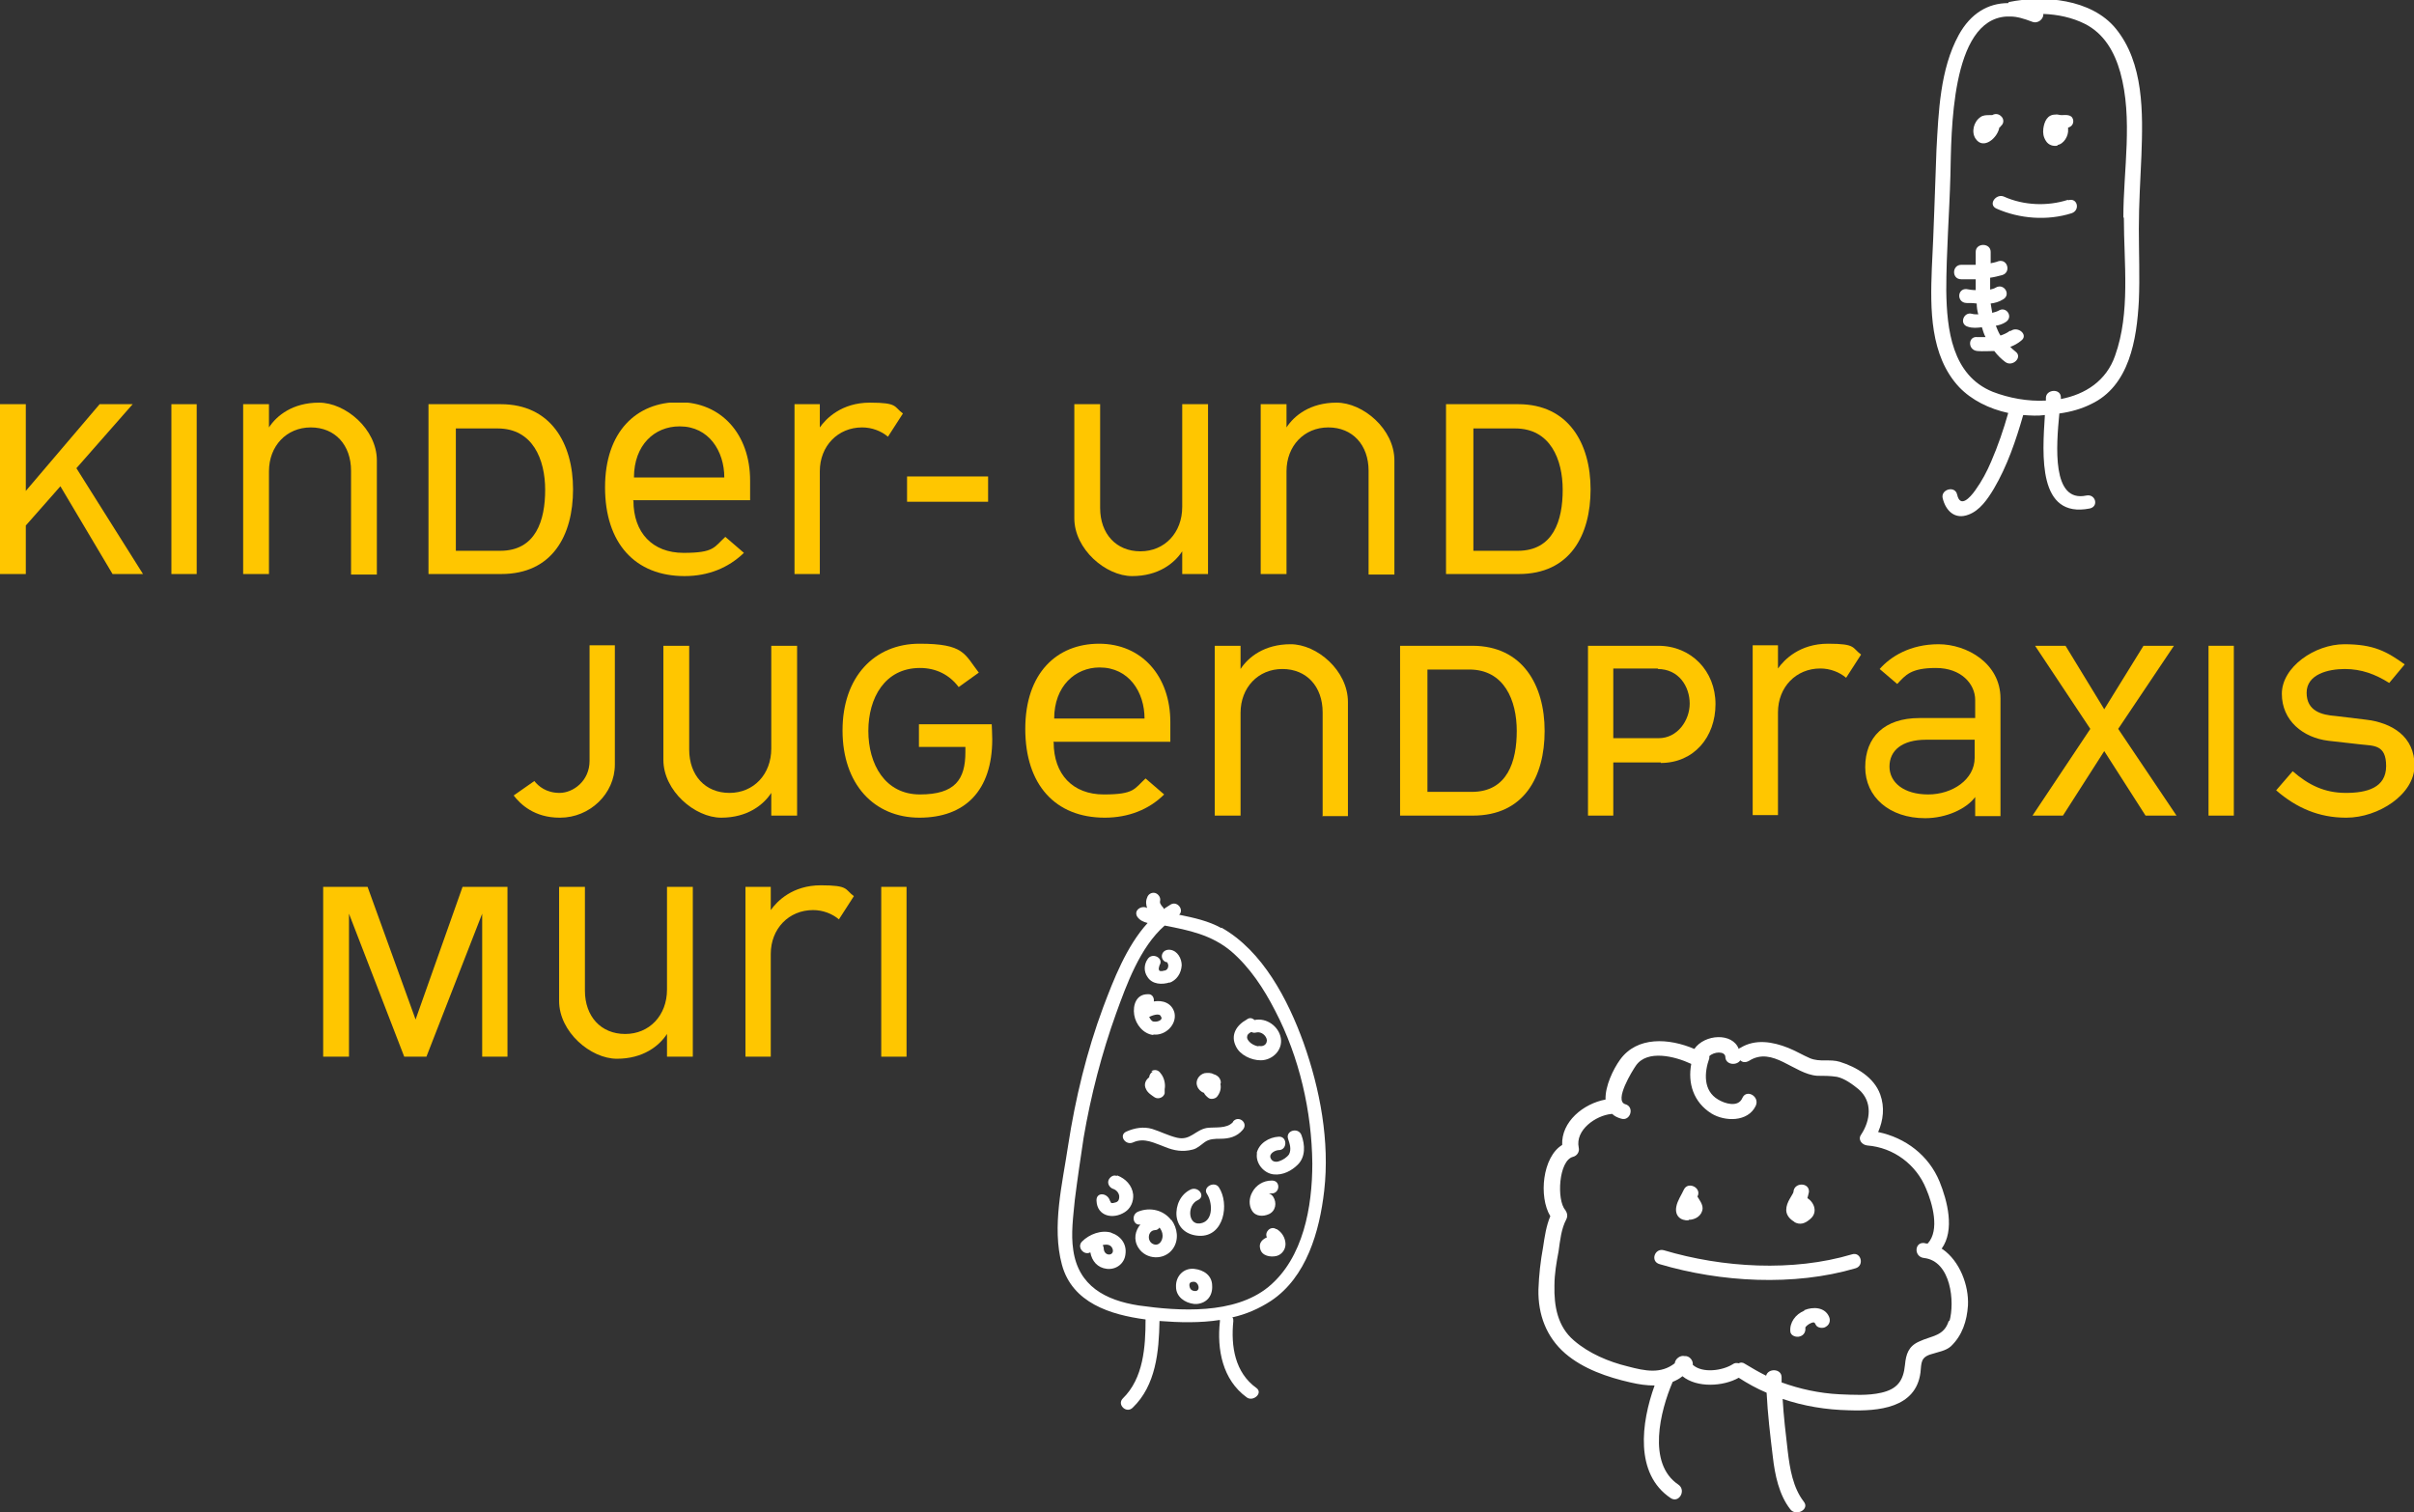 <?xml version="1.0" encoding="UTF-8"?>
<svg xmlns="http://www.w3.org/2000/svg" xmlns:xlink="http://www.w3.org/1999/xlink" version="1.1" viewBox="0 0 467.6 292.9">
  <rect x="0" y="0" width="467.6" height="292.9" fill="#333333" stroke="none"/>
  <!-- Generator: Adobe Illustrator 29.6.0, SVG Export Plug-In . SVG Version: 2.1.1 Build 207)  -->
  <defs>
    <style>
      .st0 {
        fill: none;
      }

      .st1 {
        fill: #ffc600;
      }

      .st2 {
        fill: #fff;
      }

      .st3 {
        clip-path: url(#clippath);
      }
    </style>
    <clipPath id="clippath">
      <rect class="st0" x="0" y="78" width="467.6" height="127.1"/>
    </clipPath>
  </defs>
  <g id="Ebene_1">
    <polygon class="st1" points="19.3 78.3 5 95.1 5 78.3 0 78.3 0 111.2 5 111.2 5 101.8 11.7 94.2 21.8 111.2 27.7 111.2 14.8 90.7 25.7 78.3 19.3 78.3"/>
    <rect class="st1" x="33.2" y="78.3" width="4.9" height="32.9"/>
  </g>
  <g id="Ebene_3">
    <g class="st3">
      <path class="st1" d="M68,111.2v-20c0-5-3.1-8.4-7.8-8.4s-8.1,3.6-8.1,8.5v19.9h-5v-32.9h5v4.5c1.5-2.3,4.6-4.8,9.7-4.8s11.2,5.1,11.2,11.2v22.1h-5Z"/>
      <path class="st1" d="M97.2,111.2h-14.2v-32.9h14c9.7,0,14,7.6,14,16.5s-4,16.4-13.9,16.4M96.3,83h-8v23.7h8.6c6.9,0,8.7-5.9,8.7-11.8s-2.4-11.9-9.2-11.9"/>
      <path class="st1" d="M122.7,97c0,6.2,3.7,10.1,9.7,10.1s5.9-1.1,8.1-3.1l3.6,3.1c-3,2.9-6.9,4.5-11.5,4.5-9.6,0-15.4-6.4-15.4-17.2s6.1-16.5,14.3-16.5,13.8,6.2,13.8,15.2v3.8h-22.7ZM131.6,82.6c-4.8,0-8.8,3.6-8.8,9.9h17.5c0-5.1-3-9.9-8.6-9.9"/>
      <path class="st1" d="M172,84.6c-1.3-1.1-3.1-1.8-5-1.8-4.7,0-8.2,3.6-8.2,8.5v19.9h-4.9v-32.9h4.9v4.5c1.2-1.7,4.2-4.8,9.7-4.8s4.6.8,6.4,2.1l-2.9,4.5Z"/>
      <rect class="st1" x="175.7" y="92.3" width="15.7" height="4.9"/>
      <path class="st1" d="M229,111.2v-4.4c-1.5,2.3-4.6,4.8-9.7,4.8s-11.2-5.2-11.2-11.2v-22.1h5v20.1c0,5,3.1,8.4,7.8,8.4s8.1-3.6,8.1-8.6v-19.9h5v32.9h-5Z"/>
      <path class="st1" d="M265.1,111.2v-20c0-5-3.1-8.4-7.8-8.4s-8.1,3.6-8.1,8.5v19.9h-5v-32.9h5v4.5c1.5-2.3,4.6-4.8,9.7-4.8s11.2,5.1,11.2,11.2v22.1h-5Z"/>
      <path class="st1" d="M294.3,111.2h-14.2v-32.9h14c9.7,0,14,7.6,14,16.5s-4,16.4-13.9,16.4M293.4,83h-8v23.7h8.6c6.9,0,8.7-5.9,8.7-11.8s-2.4-11.9-9.2-11.9"/>
      <path class="st1" d="M108.4,158.4c-4.9,0-7.6-2.6-8.9-4.3l4-2.8c.8,1,2.3,2.3,4.9,2.3s5.8-2.3,5.8-6.2v-22.4h4.9v23.1c0,5.7-4.9,10.3-10.6,10.3"/>
      <path class="st1" d="M149.4,158v-4.4c-1.5,2.3-4.6,4.8-9.7,4.8s-11.2-5.2-11.2-11.2v-22.1h5v20.1c0,5,3.1,8.4,7.8,8.4s8.1-3.6,8.1-8.6v-19.9h5v32.9h-5Z"/>
      <path class="st1" d="M192.1,140.3s.1,2,.1,2.9c0,10-5.3,15.2-14.1,15.2s-14.9-6.5-14.9-16.9,6.2-16.8,14.9-16.8,8.7,2,11.5,5.6l-3.9,2.8c-1.8-2.4-4.4-3.7-7.5-3.7-6.8,0-10,5.8-10,12.2s3.2,12.3,10,12.3,8.8-2.9,8.8-8.2v-1h-9v-4.4h14.2Z"/>
      <path class="st1" d="M204.1,143.8c0,6.2,3.7,10.1,9.7,10.1s5.9-1.1,8.1-3.1l3.6,3.1c-2.9,2.9-6.9,4.5-11.5,4.5-9.6,0-15.4-6.4-15.4-17.2s6.1-16.5,14.3-16.5,13.8,6.2,13.8,15.2v3.8h-22.7ZM213,129.3c-4.7,0-8.8,3.6-8.8,9.9h17.5c0-5.1-3-9.9-8.7-9.9"/>
      <path class="st1" d="M256.2,158v-20c0-5-3.1-8.4-7.8-8.4s-8.1,3.6-8.1,8.5v19.9h-5v-32.9h5v4.5c1.5-2.3,4.6-4.8,9.7-4.8s11.1,5.1,11.1,11.2v22.1h-5Z"/>
      <path class="st1" d="M285.4,158h-14.2v-32.9h14c9.7,0,14,7.6,14,16.5s-4,16.4-13.9,16.4M284.5,129.7h-8v23.7h8.6c6.9,0,8.7-5.9,8.7-11.8s-2.4-11.9-9.2-11.9"/>
      <path class="st1" d="M321.7,147.7h-9.2v10.3h-4.9v-32.9h13.6c6.4,0,11.1,4.9,11.1,11.3s-4.2,11.4-10.6,11.4M321.2,129.5h-8.7v13.5h8.8c3.6,0,6-3.4,6-6.7s-2.1-6.7-6.2-6.7"/>
      <path class="st1" d="M357.6,131.3c-1.3-1.1-3.1-1.8-5-1.8-4.7,0-8.2,3.6-8.2,8.5v19.9h-4.9v-32.9h4.9v4.5c1.2-1.7,4.2-4.8,9.7-4.8s4.6.8,6.4,2.1l-2.9,4.5Z"/>
      <path class="st1" d="M382.6,158v-3.6c-1.7,2.3-5.6,4.1-9.7,4.1-6.9,0-11.6-4.1-11.6-9.9s3.7-9.5,10.5-9.5h10.8v-3.5c0-3.1-2.7-6.2-7.6-6.2s-5.9,1.4-7.5,3.1l-3.4-2.9c2.1-2.4,5.9-4.8,11.4-4.8s12,3.7,12,10.5v22.8h-4.9ZM382.6,143.3h-9.5c-4.7,0-7.1,2.1-7.1,5.2s2.8,5.4,7.5,5.4,9-2.9,9-7.1v-3.6Z"/>
      <polygon class="st1" points="415.6 158 407.6 145.5 399.6 158 393.7 158 404.9 141.2 394.2 125.1 400.1 125.1 407.6 137.4 415.2 125.1 421.1 125.1 410.3 141.2 421.6 158 415.6 158"/>
      <rect class="st1" x="427.8" y="125.1" width="4.9" height="32.9"/>
      <path class="st1" d="M454.4,158.4c-5.2,0-9.6-1.9-13.5-5.3l3.2-3.7c3.1,2.7,6.2,4.2,10.3,4.2s7.8-1,7.8-5.2-2.4-3.9-5-4.2l-6.2-.7c-4.9-.6-9-3.9-9-9.1s6.4-9.6,12.1-9.6,8.2,1.4,11.7,3.9l-3,3.6c-2.7-1.7-5.4-2.7-8.6-2.7s-7.4,1-7.4,4.6,3,4.3,5.6,4.5l5.8.7c5.2.6,9.5,3.3,9.5,8.9s-7,10.1-13.2,10.1"/>
      <polygon class="st1" points="93.4 204.7 93.4 177 82.6 204.7 78.3 204.7 67.6 177 67.6 204.7 62.6 204.7 62.6 171.8 71.2 171.8 80.5 197.5 89.6 171.8 98.3 171.8 98.3 204.7 93.4 204.7"/>
      <path class="st1" d="M129.2,204.7v-4.4c-1.5,2.3-4.6,4.8-9.7,4.8s-11.2-5.2-11.2-11.2v-22.1h5v20.1c0,5,3.1,8.4,7.8,8.4s8.1-3.6,8.1-8.6v-19.9h5v32.9h-5Z"/>
      <path class="st1" d="M162.5,178.1c-1.3-1.1-3.1-1.8-5-1.8-4.7,0-8.2,3.6-8.2,8.5v19.9h-4.9v-32.9h4.9v4.5c1.2-1.7,4.2-4.8,9.7-4.8s4.6.8,6.4,2.1l-2.9,4.5Z"/>
      <rect class="st1" x="170.7" y="171.8" width="4.9" height="32.9"/>
    </g>
    <g>
      <path class="st2" d="M389,.6c-3.9,0-7.3,2-9.6,6.2-3.6,6.6-3.9,14.9-4.3,22.2-.3,7.7-.5,15.4-.9,23-.3,7.8-.4,16.9,5.3,23,2.4,2.5,5.8,4.2,9.5,5-.9,3.2-2,6.4-3.3,9.4-.8,1.9-1.8,3.8-3.1,5.6-1,1.4-2.9,3.5-3.5.8-.4-1.8-3.2-1-2.8.7.6,2.5,2.4,4.2,5,3.2,2.2-.8,3.7-3,4.9-5,2.6-4.4,4.3-9.4,5.7-14.3,1.4.1,2.8.2,4.2,0-.5,7.8-1.4,20.1,8.7,18.1,1.8-.4,1.1-2.9-.7-2.5-6.7,1.4-5.8-9.6-5.2-15.9,2.2-.3,4.3-.9,6.1-1.8,7.5-3.5,8.9-12.6,9.3-20,.2-4.7,0-9.3,0-14,0-4.8.3-9.5.5-14.2.3-8.2.5-17.9-5-24.6-4.7-5.7-13.9-6.5-20.7-5.1ZM411.4,42.2c0,8.8,1.3,18.3-1.7,26.7-1.7,4.9-5.8,7.5-10.5,8.4,0-.1,0-.2,0-.3,0-1.8-2.8-1.6-2.9,0,0,.2,0,.4,0,.6-3.5.2-7.2-.5-10.3-1.7-7.9-3.2-8.9-12.1-9-19.6,0-7.4.6-14.9.8-22.3.2-8.2,0-30.2,10.9-30.8.2,0,.4,0,.7,0,0,0,0,0,0,0,1.3,0,2.6.4,4.2,1,1.2.5,2.3-.6,2.2-1.5,2.8.1,5.6.7,8,1.9,3.8,1.9,5.8,5.5,6.9,9.4,2.5,9,.6,18.9.6,28.1Z"/>
      <path class="st2" d="M387.3,24.7c.1,0,.2-.2.3-.3.6-.5.6-1.4,0-1.9-.5-.5-1.2-.5-1.7-.2h0c-.2,0-.4,0-.5,0-.6,0-1.3,0-1.8.4-1.3.9-1.8,2.9-.9,4.2,1.5,2.2,4.3-.2,4.6-2.3Z"/>
      <path class="st2" d="M398.5,28.1c1.3-.2,2.2-1.8,2.1-3,0-.1,0-.2,0-.4,0,0,.2,0,.3-.1.7-.3.9-1.2.5-1.8-.4-.7-1.8-.5-1.9-.5,0,0,0,0,0,0,0,0-.1,0-.2,0,0,0,0,0,0,0-.4,0-.8-.2-1.2-.1-1.5,0-2.1,1.3-2.3,2.7-.1.9,0,1.6.5,2.4.5.8,1.4,1.1,2.3.9Z"/>
      <path class="st2" d="M400.6,38.7c-4,1.3-8.6,1.1-12.4-.6-1.5-.7-3.2,1.5-1.5,2.3,4.5,2,9.9,2.4,14.6.9,1.7-.6,1.1-3.1-.7-2.5Z"/>
      <path class="st2" d="M389.3,64.1c-.5.4-1.2.7-1.8.9-.4-.6-.6-1.2-.9-1.9.6-.1,1.3-.3,1.9-.7,1.6-1,.1-3.2-1.4-2.2-.4.2-.8.3-1.2.4-.1-.6-.2-1.2-.3-1.8.8-.1,1.6-.3,2.4-.8,1.6-.9.2-3.2-1.4-2.3-.3.2-.7.3-1.1.4,0-.8,0-1.5,0-2.3.8-.1,1.5-.3,2.3-.5,1.8-.5,1.1-3.2-.7-2.7-.5.2-1,.3-1.5.4,0-.7,0-1.5,0-2.2,0-1.8-2.9-1.8-2.9,0,0,.8,0,1.6,0,2.5-.9,0-1.8,0-2.8,0-1.8,0-1.9,2.8,0,2.8s1.8,0,2.8,0c0,.7,0,1.4,0,2.1-.6,0-1.3-.1-1.8-.2-1.8-.1-1.9,2.6,0,2.7.7,0,1.3,0,2,.1,0,.7.1,1.4.3,2.1-.4,0-.8,0-1.2-.1-1.6-.5-2.6,2-.8,2.5.9.3,1.8.2,2.7.1.2.7.4,1.3.7,1.9-.6,0-1.1,0-1.6,0-1.8-.2-1.9,2.5,0,2.7,1.1.1,2.2,0,3.3,0,.6.8,1.3,1.5,2.1,2.1,1.4,1.1,3.5-.9,2-2-.4-.3-.7-.6-1-.9.8-.3,1.5-.7,2.1-1.2,1.5-1.1-.6-2.9-2-1.9Z"/>
    </g>
    <g>
      <path class="st2" d="M327.1,236.3c1.3,0,2.6-.8,2.7-2.2,0-.9-.6-1.6-1-2.3,0,0,0,0,0,0,0,0,0,0,0,0,.9-1.7-1.8-3-2.6-1.4-.5,1.1-1.3,2.2-1.5,3.4-.3,1.7.8,2.7,2.4,2.6Z"/>
      <path class="st2" d="M347.5,236.7c1.2.7,2.2.3,3.2-.6,1.4-1.2.8-3.1-.6-4,0,0,0,0,0,0,.1-.4.2-.7.3-1.2.1-1.9-2.9-1.9-3,0,0,.2-.5.9-.7,1.3-.4.7-.7,1.4-.7,2.2,0,1,.7,1.8,1.6,2.3Z"/>
      <path class="st2" d="M358.7,243c-11.4,3.4-25,2.6-36.4-.8-1.8-.5-2.7,2.2-.8,2.7,11.8,3.5,26,4.3,37.9.8,1.8-.5,1.1-3.3-.7-2.7Z"/>
      <path class="st2" d="M349.5,253.9c-1.7.7-2.9,2.3-2.7,4.1.1.8,1.2,1.1,1.8.9.8-.2,1.2-.9,1.1-1.7,0-.2.6-.7,1.1-.9.5-.2.7-.2.9.3.3.7,1.5.8,2,.4.7-.4.9-1.2.6-1.9-.8-1.9-3.1-2-4.8-1.3Z"/>
      <path class="st2" d="M376.1,241.9c2.6-3.6,1.1-9.3-.4-13-2.1-5.1-6.6-8.5-11.9-9.6,1-2.3,1.3-4.8.4-7.3-1.2-3.3-4.6-5.3-7.8-6.3-1.9-.6-3.9.1-5.8-.7-1.4-.6-2.7-1.4-4.2-2-3-1.2-6.4-1.8-9.3,0-.1,0-.2.1-.3.2-1.2-3.2-6.6-2.9-8.6,0-4.9-2.1-11.1-2.5-14.4,2.1-1.3,1.8-2.9,5.1-2.8,7.7-4.3.8-8.6,4.3-8.4,8.8-3.8,2.3-4.6,10-2.3,13.8-.8,1.9-1.1,4-1.4,6-.5,2.7-.8,5.4-.9,8.2-.1,4.8,1.5,9.2,5.2,12.4,3.5,3,8.2,4.6,12.6,5.6,1.7.4,3.2.6,4.7.6-2.6,7.2-3.9,17.1,3.1,21.8,1.6,1.1,3.1-1.5,1.5-2.6-6.1-4.1-3.5-14.3-1.1-19.9.7-.3,1.3-.6,1.9-1.1,2.8,2.3,7.9,2,10.9.3,1.7,1.1,3.5,2.1,5.4,2.9.2,4.1.7,8.3,1.2,12.4.4,3.5,1.2,7.4,3.4,10.2,1.1,1.4,3.8,0,2.6-1.5-2.1-2.7-2.7-6.4-3.1-9.7-.4-3.4-.8-6.8-1-10.2,4.1,1.4,8.4,2.1,12.8,2.2,5.7.2,13-.4,13.9-7.3.2-1.9,0-3,2.2-3.6,1.2-.4,2.7-.6,3.7-1.5,2.2-2.1,3.1-4.9,3.3-7.9.2-3.9-1.6-8.6-4.9-10.9ZM377.5,255.8c-.9,3.1-3.3,2.9-5.8,4.1-2,.9-2.5,2.4-2.7,4.5-.3,3.1-1.5,4.7-4.6,5.4-2.6.6-5.5.4-8.1.3-3.9-.2-7.6-1-11.2-2.3,0-.3,0-.6,0-1,0-1.7-2.6-1.8-3-.3-1.4-.7-2.8-1.5-4.1-2.3-.4-.3-.9-.3-1.2-.1-.4-.1-.8-.1-1.2.2-1.9,1.2-5.8,1.8-7.7.1.1-.9-.7-1.8-1.6-1.7-.8-.2-1.8.5-1.9,1.4-2.7,2.1-5.7,1.5-9.1.6-3.7-.9-7.5-2.5-10.4-5-3.2-2.7-3.9-6.7-3.8-10.7,0-2.2.4-4.5.8-6.6.3-2.1.5-4.3,1.5-6.2.3-.6.2-1.2-.2-1.8-1.7-1.9-1.3-9.6,1.5-10.3.8-.2,1.3-1,1.1-1.8-.7-3.4,3.3-6.2,6.3-6.5,0,0,.1,0,.2,0,.4.4,1,.7,1.7.9,1.8.6,2.7-2.3.8-2.8-2.2-.7,1.4-6.5,2.1-7.5,2.2-3.1,7.5-1.8,10.7-.3-.7,3.7.4,7.4,3.9,9.6,2.6,1.6,7.1,1.7,8.6-1.5.8-1.8-1.8-3.3-2.6-1.5-.8,1.9-3.4,1.1-4.7.3-2.9-1.7-2.7-5.2-1.7-8,0-.1,0-.3,0-.4.9-.9,3-1,3.1.1,0,1.6,2.2,1.8,2.9.7.4.4,1,.5,1.7.1,4.6-2.9,8.7,2.6,13.2,2.9,1.3,0,2.5,0,3.8.2,1.5.3,3.1,1.5,4.2,2.4,2.8,2.4,2.3,6.1.5,8.8-.7,1,.2,2,1.2,2.1,5.1.4,9.5,3.7,11.4,8.4,1.2,2.8,2.7,8,.3,10.6-.2,0-.4,0-.7-.1-1.9-.2-2,2.7,0,2.9,5.2.6,6,8.5,4.9,12.3Z"/>
    </g>
    <g>
      <path class="st2" d="M236.6,179.8c-2.5-1.4-5.3-2-8.2-2.6,1-.9-.3-2.7-1.6-2-.5.3-.9.6-1.4.9,0-.1,0-.3-.2-.4-.1-.1-.2-.3-.3-.4-.1-.2-.2-.4-.2-.4,0,0,0-.2,0-.3.2-.7-.3-1.4-.9-1.6-.7-.2-1.4.2-1.6.9-.3.7-.2,1.4,0,2-1-.6-2.7.4-1.9,1.7.5.7,1.2,1,2,1.2-4.1,4.5-6.6,11-8.6,16.3-3.2,8.6-5.4,17.7-6.8,26.8-1.1,7.4-3.2,15.7-1.2,23.1,2,7.4,9.4,9.7,16.2,10.6,0,5.3-.4,11.4-4.4,15.3-1.2,1.2.7,3,1.9,1.8,4.5-4.3,5.1-10.9,5.2-16.8,3.8.3,7.9.4,11.7-.2,0,0,0,.2,0,.3-.6,5.4.5,11.3,5.2,14.7,1.2.9,3.2-.8,1.9-1.8-4.2-3-5-8.1-4.5-13,0-.3,0-.5-.2-.7,2.7-.6,5.2-1.7,7.5-3.2,6.9-4.6,9.4-13.5,10.3-21.3,1.1-9.6-.8-19.7-4-28.7-3-8.3-7.9-17.8-15.9-22.3ZM245.7,249.3c-6.6,5.4-17.3,4.7-25.1,3.6-6.5-1-11.7-3.8-12.7-10.7-.5-3.2,0-6.6.3-9.8.5-4,1.1-8,1.7-12,1.4-8.2,3.5-16.3,6.3-24.1,2-5.5,4.6-12.8,9.4-17,4.7.9,9.1,1.8,12.9,5,3.6,3.1,6.3,7.2,8.5,11.5,4.7,9,7.1,19.5,7.2,29.6,0,8.3-1.7,18.3-8.5,23.9Z"/>
      <path class="st2" d="M226.5,190.4c1.4-.5,2.3-1.8,2.4-3.4,0-1.3-.8-2.8-2.2-3-.7-.1-1.4.2-1.6.9-.2.6.2,1.4.9,1.5.2,0,.1,0,.1,0,0,.1.2.4.2.6,0,.4-.1.8-.6,1-.3,0-.6.2-.9.1-.2,0-.2,0-.3-.2-.1-.2,0-.6.1-.9.9-1.4-1.4-2.6-2.3-1.2-.7,1-.8,2.4,0,3.5.9,1.4,2.8,1.5,4.3,1Z"/>
      <path class="st2" d="M242.9,197.5c-.4-.3-.9-.4-1.4,0-2,1.1-3.2,3-2.1,5.2.8,1.7,3,2.7,4.8,2.7,2.3,0,4.3-2,3.9-4.3-.4-2.3-2.8-4-5.1-3.5ZM243.8,202.7c-.8-.1-1.7-.6-2.1-1.3-.1-.2-.2-.4-.1-.7,0-.3.4-.6.8-.8.3.2.6.2,1,.1.9-.2,1.9.6,2,1.5,0,1-.9,1.3-1.6,1.1Z"/>
      <path class="st2" d="M247.2,238.1c-1.1-.7-2.3.6-1.8,1.6-.9.4-1.6,1.1-1.3,2.2.3,1.4,2,1.7,3.2,1.4,1.1-.3,1.8-1.4,1.7-2.5-.1-1.1-.7-2.1-1.7-2.7Z"/>
      <path class="st2" d="M233.8,231.3c1,1.5,1.3,4.9-.9,5.6-2.8.9-3.1-3.4-.9-4.4,1.6-.7.2-2.7-1.3-2.1-2,.9-3,3.1-2.8,5.2.3,2.4,2.1,3.7,4.4,3.8,4.8.2,5.9-6.2,3.8-9.4-.9-1.3-3.2,0-2.3,1.3Z"/>
      <path class="st2" d="M216.3,227.8c-.7-.3-1.4.3-1.6.9-.2.7.3,1.4.9,1.6.6.2,1.1.7,1.2,1.4,0,.2,0,.5-.1.7,0,.1-.2.4-.5.5-.9.3-1,.1-1,.1,0,0,0-.1-.2-.4-.5-1.6-2.7-1.7-2.6,0,.1,3,3.2,3.7,5.5,2.2,1.1-.7,1.7-2,1.6-3.4-.2-1.8-1.5-3.1-3.1-3.7Z"/>
      <path class="st2" d="M226.9,236.4c-1.5-2-4.1-2.6-6.4-1.7-1.5.6-1,2.8.4,2.5-1,1.2-1.4,2.9-.4,4.5,1.5,2.4,5.1,2.5,6.7.2,1.2-1.7.9-4-.3-5.6ZM223.7,241.1c-1.6-.3-1.5-2.7,0-2.8.4,0,.7-.2.9-.5.3.4.6.9.6,1.6,0,.9-.6,1.9-1.6,1.7Z"/>
      <path class="st2" d="M215.3,238.8c-2-.6-4.3.3-5.7,1.7-1.1,1.1.4,2.8,1.6,2.1.3,1.7,1.4,3,3.2,3.2,1.8.2,3.4-1,3.6-2.8.3-2-.9-3.6-2.8-4.2ZM213.8,241.9c0-.3-.1-.5-.2-.7.8-.2,1.6-.1,1.9.7.5,1.4-1.6,1.6-1.7,0Z"/>
      <path class="st2" d="M231.3,245.8c-2.1-.2-3.6,1.5-3.5,3.5,0,1.9,1.7,3.1,3.5,3.3.1,0,.2,0,.3,0,.1,0,.2,0,.3,0,1.9-.2,3-1.6,2.9-3.5,0-2-1.6-3.1-3.5-3.3ZM231.2,248.3c1,0,1.4,1.7.4,1.8-.7,0-1.1-.3-1.2-1-.1-.7.4-.8.9-.8Z"/>
      <path class="st2" d="M243.5,223.3c-.4,2,1.3,4,3.2,4.2,1.8.2,3.5-.7,4.7-1.9,1.5-1.5,1.4-3.8.7-5.7-.6-1.6-3.1-.9-2.6.7.3.9.7,2,.2,3-.4.6-1.2,1.1-1.8,1.3-.7.3-1.5.2-1.8-.6-.3-.9,1-1.5,1.6-1.5,1.7,0,1.7-2.7,0-2.6-1.9.1-3.9,1.3-4.3,3.3Z"/>
      <path class="st2" d="M245.8,235.2c1.3-.6,1.6-2.2.8-3.4-.2-.3-.5-.5-.8-.6.1,0,.3,0,.5,0,1.7,0,1.8-2.6,0-2.5-1.6,0-3,.9-3.7,2.2-.7,1.2-.7,2.6-.1,3.6.7,1.2,2.2,1.2,3.3.7Z"/>
      <path class="st2" d="M223.4,200.4c2.3.3,4.6-1.9,4.1-4.2-.5-1.9-2.3-2.5-4-2.2.1-.7-.3-1.5-1.2-1.4-2.2,0-2.9,2.1-2.6,4,.3,1.9,1.8,3.7,3.7,3.9ZM225,197.1c.1.6-.9.9-1.5.8-.4,0-.7-.5-.9-.9.2-.1,2.1-1,2.3,0Z"/>
      <path class="st2" d="M223.3,207.6c-.4.2-.7.7-.7,1.1-.7.5-1.1,1.4-.6,2.3.3.7,1.1,1.2,1.7,1.6.7.4,1.7,0,1.9-.8,0-.2,0-.3,0-.5,0,0,0-.2,0-.3.2-1-.1-2.3-.8-3.1-.4-.6-1.1-.8-1.8-.4Z"/>
      <path class="st2" d="M233.2,211.7c.2.4.5.7.9,1,.4.3,1.2.2,1.6-.2.6-.7.9-1.6.7-2.5.2-.4,0-.9-.3-1.3-.3-.3-.6-.5-1-.6-.5-.3-1.2-.3-1.8-.2-1.1.3-1.8,1.5-1.4,2.5.2.6.7,1.1,1.3,1.3Z"/>
      <path class="st2" d="M238.8,217.4c-1.2,1.3-3.4.9-5,1.1-2.3.4-3.2,2.5-5.8,1.9-1.7-.4-3.2-1.2-4.8-1.7-1.7-.5-3.4-.2-5,.5-1.6.7-.2,2.8,1.3,2.1,2.2-1,4.2.2,6.2.9,1.7.7,3.4,1,5.3.5.9-.2,1.6-.9,2.3-1.4.9-.7,2.1-.7,3.1-.7,1.7,0,3.2-.4,4.3-1.7,1.2-1.3-.7-2.9-1.8-1.7Z"/>
    </g>
  </g>
</svg>